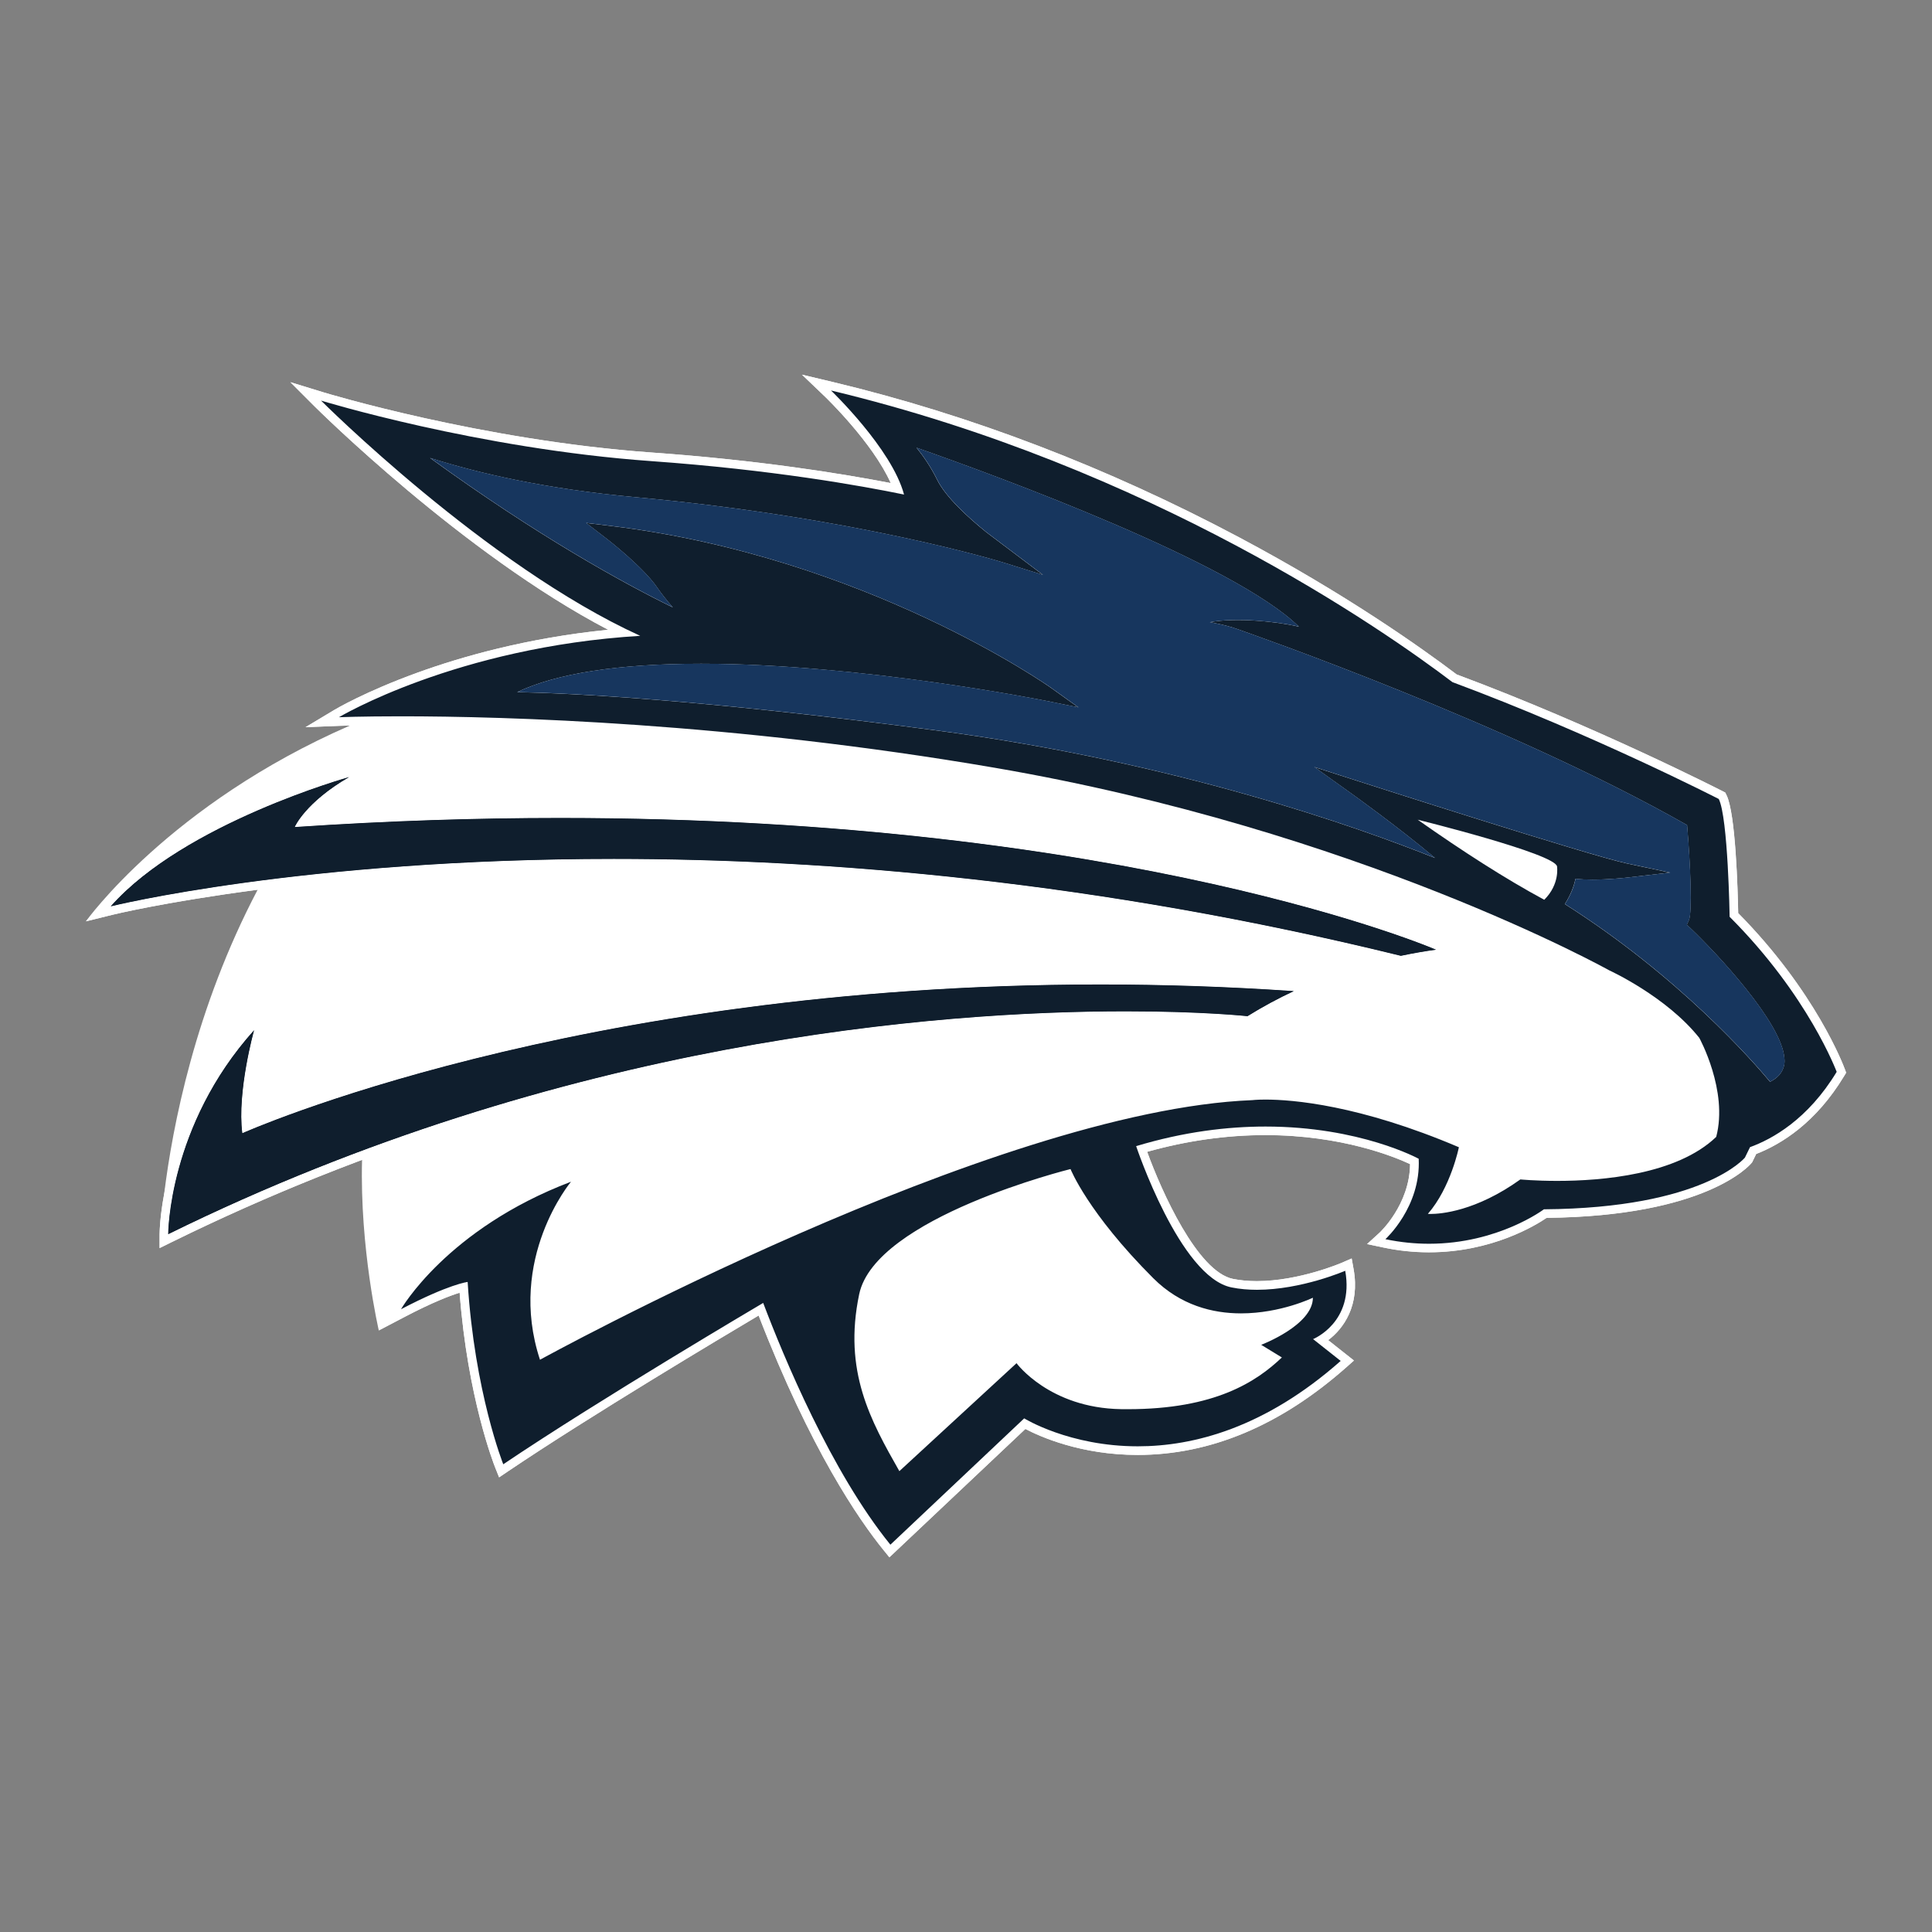 <svg xmlns="http://www.w3.org/2000/svg" xmlns:xlink="http://www.w3.org/1999/xlink" id="Calque_1" x="0px" y="0px" viewBox="0 0 512 512" style="enable-background:new 0 0 512 512;" xml:space="preserve"><rect x="0" y="0" width="512" height="512" fill="#808080" stroke="none"/><style type="text/css">	.st0{fill:#FFFFFF;}	.st1{fill:#0F1E2D;}	.st2{fill:#17365E;}</style><g>	<path class="st0" d="M488.85,283.25c-0.31-0.83-7.65-20.43-28.22-41.25c-0.11-6.04-0.68-26.44-3.1-31.28l-0.33-0.67l-0.66-0.34  c-0.33-0.17-33.79-17.29-70.52-30.96c-9.56-7.23-29.52-21.38-57.58-36.3c-34.99-18.6-71.22-32.46-107.69-41.19l-8.21-1.97l6.1,5.83  c0.14,0.13,12.65,12.17,17.42,22.9c-12.46-2.42-34.57-6.05-63.34-8.1c-45.13-3.22-86.57-15.82-86.99-15.95l-8.77-2.69l6.49,6.49  c0.41,0.41,39.27,39.04,77.72,59.12c-21.64,2.17-39.16,7.24-50.52,11.36c-13.91,5.04-21.69,9.67-22.01,9.86l-7.67,4.6l8.94-0.36  c0.02,0,1.02-0.04,2.87-0.09c-47.89,20.85-70.01,51.9-70.01,51.9l7.12-1.76c0.26-0.06,13.97-3.4,38.39-6.61  c-16.56,31.44-22.59,62.87-24.76,80.52c-1.2,6.43-1.22,10.54-1.22,10.76v3.67l3.29-1.62c16.98-8.36,33.83-15.55,50.36-21.75  c-0.63,23.51,4.44,45.22,4.44,45.22l6.91-3.62c7.34-3.85,11.99-5.6,14.51-6.38c2.1,27.77,9.1,45.53,9.41,46.3l1.05,2.63l2.34-1.58  c21.67-14.62,57.08-35.76,66.44-41.31c13.7,35.46,26.57,54.12,33.1,62.17l1.55,1.91l1.79-1.69l34.25-32.33  c3.88,2.04,14.71,6.89,29.75,6.89c19.27,0,37.87-7.81,55.28-23.21l2.04-1.81l-2.14-1.69l-4.69-3.71c4.08-3.05,8.45-9.17,6.74-18.79  l-0.51-2.85l-2.65,1.15c-0.11,0.05-11.31,4.85-22.49,4.85c-2.25,0-4.36-0.2-6.29-0.58c-9.43-1.89-18.96-23.19-22.77-33.69  c10.47-2.94,21-4.43,31.33-4.43c20.34,0,34.36,5.82,38.35,7.69c-0.12,10.79-8.02,18.11-8.11,18.19l-3.29,3l4.36,0.92  c3.98,0.84,8.03,1.26,12.04,1.26c16.73,0,28.37-7.21,31.18-9.13c42.3-0.45,53.83-13.95,54.3-14.53l0.17-0.21l0.12-0.24l0.95-1.95  c6.66-2.59,15.81-8.26,23.27-20.6l0.57-0.94L488.85,283.25z M304.01,340.35c6.63,6.63,15,10,24.88,10c5.84,0,11.05-1.2,14.7-2.34  c-2.87,2.98-7.94,5.41-10.15,6.25l-4.35,1.65l3.97,2.43l2.85,1.74c-11.76,9.78-25.84,11.09-37,11.09c-0.58,0-1.17,0-1.77-0.01  c-17.54-0.28-25.57-10.8-25.9-11.25l-1.51-2.03l-1.87,1.71l-28.94,26.67c-6.91-12.26-12.85-24.32-8.99-42.79  c1.58-7.57,11.34-15.38,28.22-22.58c10.24-4.37,20.29-7.28,24.3-8.37C284.44,316.51,290.33,326.66,304.01,340.35z"></path>	<g>		<g>			<g>				<g>					<path class="st1" d="M291.59,260.9c16.4,0,33.52,0.55,51.29,1.76c-4.06,1.89-8.18,4.09-12.27,6.64c0,0-11.83-1.29-32.29-1.29      c-49.4,0-149.08,7.55-253.74,59.07c0,0,0-28.74,22.77-54.07c0,0-4.55,16.22-3.13,27.32C64.22,300.32,152.14,260.9,291.59,260.9      "></path>					<path class="st0" d="M291.59,260.9c16.4,0,33.52,0.55,51.29,1.76c-4.06,1.89-8.18,4.09-12.27,6.64c0,0-11.83-1.29-32.29-1.29      c-49.4,0-149.08,7.55-253.74,59.07c0,0,0-28.74,22.77-54.07c0,0-4.55,16.22-3.13,27.32C64.22,300.32,152.14,260.9,291.59,260.9       M291.59,258.62c-72.27,0-130.45,10.76-166.54,19.78c-31.02,7.76-51.52,15.61-58.81,18.6c-0.34-10.25,3.26-23.23,3.3-23.37      l2.64-9.41l-6.53,7.27c-12.06,13.42-17.76,27.77-20.43,37.46c-2.89,10.53-2.93,17.84-2.93,18.14v3.67l3.29-1.62      c103.98-51.19,202.97-58.83,252.73-58.83c20.08,0,31.93,1.27,32.04,1.28l0.78,0.09l0.67-0.42c3.79-2.36,7.84-4.55,12.03-6.5      l8.02-3.74l-8.83-0.61C325.92,259.21,308.61,258.62,291.59,258.62L291.59,258.62z"></path>				</g>				<g>					<path class="st1" d="M92.55,205.92c-11.69,6.76-14.45,13.26-14.45,13.26c24.89-1.68,48.3-2.41,70.26-2.41      c151.4,0,232.21,34.91,232.21,34.91v0c-2.66,0.36-5.81,0.88-9.32,1.62c-80.53-19.8-152.03-25.68-208.57-25.68      c-82.67,0-133.33,12.57-133.33,12.57C48.89,218.1,92.55,205.92,92.55,205.92"></path>					<path class="st0" d="M92.55,205.92c-11.69,6.76-14.45,13.26-14.45,13.26c24.89-1.68,48.3-2.41,70.26-2.41      c151.4,0,232.21,34.91,232.21,34.91v0c-2.66,0.36-5.81,0.88-9.32,1.62c-80.53-19.8-152.03-25.68-208.57-25.68      c-82.67,0-133.33,12.57-133.33,12.57C48.89,218.1,92.55,205.92,92.55,205.92 M109.25,198.89l-17.31,4.83      c-0.45,0.13-11.22,3.16-24.57,8.96c-18.04,7.84-31.4,16.59-39.73,26l-4.86,5.49l7.12-1.76c0.5-0.13,51.39-12.51,132.79-12.51      c68.91,0,138.9,8.62,208.02,25.61l0.51,0.12l0.51-0.11c3.08-0.65,6.16-1.18,9.16-1.59l1.98-0.27v-1.99      c0-1.54-1.1-1.99-2.37-2.51c-0.58-0.24-1.56-0.63-2.87-1.13c-2.31-0.88-6.15-2.28-11.32-3.99c-9.12-3-24.25-7.53-44.56-12.06      c-35.81-7.99-94.96-17.51-173.38-17.51c-21.44,0-43.51,0.71-65.69,2.11c2-2.29,5.42-5.46,11.03-8.7L109.25,198.89      L109.25,198.89z"></path>				</g>				<g>					<path class="st0" d="M220.22,103.48c84.62,20.26,146.22,63.28,164.69,77.29c37.15,13.8,70.58,30.97,70.58,30.97      c2.46,4.93,2.88,31.22,2.88,31.22c20.95,20.95,28.34,41.08,28.34,41.08c-7.64,12.65-17.14,17.85-22.97,19.96l-1.35,2.77      c0,0-10.96,13.39-53.27,13.7c0,0-12.1,9.13-30.44,9.13c-3.63,0-7.5-0.36-11.57-1.21c0,0,9.44-8.52,8.83-21.31      c0,0-15.53-8.54-40.6-8.54c-10.03,0-21.58,1.37-34.28,5.19c0,0,11.57,34.7,25.27,37.44c2.2,0.44,4.47,0.63,6.74,0.63      c11.82,0,23.4-5.04,23.4-5.04c2.44,13.7-8.52,18.11-8.52,18.11l7.31,5.78c-20.06,17.74-38.99,22.63-53.77,22.63      c-18.19,0-30.1-7.41-30.1-7.41l-35.46,33.48c-15.69-19.33-28.32-49.85-33.71-64.07c0,0-43.61,25.72-68.88,42.76      c0,0-7.61-19.02-9.44-48.32c0,0-4.87,0.53-17.66,7.23c0,0,12.18-21.31,45.05-33.79c0,0-17.05,20.4-8.22,47.18      c0,0,119.94-66.06,188.73-68.8c0,0,1.2-0.15,3.53-0.15c7.13,0,24.88,1.38,51.26,12.63c0,0-2.13,10.65-8.22,17.66      c0,0,0.25,0.02,0.72,0.02c2.59,0,11.94-0.65,23.79-9.15c0,0,3.93,0.39,9.76,0.39c11.9,0,31.72-1.65,42.14-11.66      c3.24-12.25-4.48-26.24-4.48-26.24c-8.78-11.03-23.87-17.9-23.87-17.9s-66.55-37.18-162.94-53.7      c-69.8-11.96-129.58-13.62-157.26-13.62c-10.54,0-16.43,0.24-16.43,0.24s31.04-18.61,79.83-21.57      c-40.83-18.59-84.58-62.34-84.58-62.34s41.56,12.76,87.49,16.04c31.92,2.28,55.56,6.5,67.01,8.86      C236.32,118.87,220.22,103.48,220.22,103.48 M238.35,389.87l31.05-28.61c0,0,8.7,11.87,27.7,12.18      c0.61,0.01,1.21,0.01,1.81,0.01c23.11,0,34.08-7.3,40.81-13.71l-5.48-3.35c0,0,13.7-5.17,13.7-12.48c0,0-8.51,4.15-19.05,4.15      c-7.51,0-16.05-2.11-23.26-9.33c-17.35-17.35-21.92-28.92-21.92-28.92s-51.75,12.79-56.01,33.18      C223.43,363.39,230.74,376.48,238.35,389.87 M212.54,99.3l6.1,5.83c0.14,0.13,12.65,12.17,17.42,22.9      c-12.46-2.42-34.57-6.05-63.34-8.1c-45.13-3.22-86.57-15.82-86.99-15.95l-8.77-2.69l6.49,6.49      c0.41,0.41,39.27,39.04,77.72,59.12c-21.64,2.17-39.16,7.24-50.52,11.36c-13.91,5.04-21.69,9.67-22.01,9.86l-7.67,4.6      l8.94-0.36c0.06,0,5.97-0.24,16.34-0.24c29,0,87.94,1.76,156.87,13.58c49.55,8.5,91.01,22.57,117.07,32.88      c28.24,11.18,44.98,20.47,45.14,20.56l0.08,0.05l0.09,0.04c0.14,0.07,14.56,6.71,22.9,17.08c0.78,1.5,6.73,13.38,4.34,23.77      c-10.12,9.19-29.39,10.58-40.09,10.58c-5.63,0-9.5-0.38-9.53-0.38l-0.86-0.09l-0.7,0.5c-7.75,5.56-14.31,7.6-18.44,8.33      c4.12-6.73,5.64-14.17,5.72-14.55l0.36-1.82l-1.71-0.73c-26.16-11.15-43.91-12.81-52.16-12.81c-2.08,0-3.34,0.11-3.7,0.15      c-28.81,1.17-69.49,13.15-120.91,35.61c-31.95,13.96-58.29,27.83-66.27,32.12c-2.62-9.7-2.12-19.56,1.5-29.34      c2.97-8.03,7.05-12.99,7.09-13.04l5.54-6.67l-8.1,3.07c-33.26,12.63-45.71,33.89-46.22,34.79l-3.87,6.77l6.91-3.62      c7.34-3.85,11.99-5.6,14.51-6.38c2.1,27.77,9.1,45.53,9.41,46.3l1.05,2.63l2.34-1.58c21.67-14.62,57.08-35.76,66.44-41.31      c13.7,35.46,26.57,54.12,33.1,62.17l1.55,1.91l1.79-1.69l34.25-32.33c3.88,2.04,14.71,6.89,29.75,6.89      c19.27,0,37.87-7.81,55.28-23.21l2.04-1.81l-2.14-1.69l-4.69-3.71c4.08-3.05,8.45-9.17,6.74-18.79l-0.51-2.85l-2.65,1.15      c-0.11,0.05-11.31,4.85-22.49,4.85c-2.25,0-4.36-0.2-6.29-0.58c-9.43-1.89-18.96-23.19-22.77-33.69      c10.47-2.94,21-4.43,31.33-4.43c20.34,0,34.36,5.82,38.35,7.69c-0.12,10.79-8.02,18.11-8.11,18.19l-3.29,3l4.36,0.92      c3.98,0.84,8.03,1.26,12.04,1.26c16.73,0,28.37-7.21,31.18-9.13c42.3-0.45,53.83-13.95,54.3-14.53l0.17-0.21l0.12-0.24      l0.95-1.95c6.66-2.59,15.81-8.26,23.27-20.6l0.57-0.94l-0.38-1.03c-0.31-0.83-7.65-20.43-28.22-41.25      c-0.11-6.04-0.68-26.44-3.1-31.28l-0.33-0.67l-0.66-0.34c-0.33-0.17-33.79-17.29-70.52-30.96      c-9.56-7.23-29.52-21.38-57.58-36.3c-34.99-18.6-71.22-32.46-107.69-41.19L212.54,99.3L212.54,99.3z"></path>				</g>			</g>			<path class="st1" d="M29.34,240.19c0,0,50.66-12.57,133.33-12.57c56.54,0,128.04,5.88,208.57,25.68    c3.52-0.74,6.67-1.26,9.32-1.62v0c0,0-80.82-34.9-232.21-34.91c-21.95,0-45.37,0.73-70.26,2.41c0,0,2.77-6.5,14.45-13.26    C92.55,205.92,48.89,218.1,29.34,240.19z"></path>			<path class="st1" d="M298.31,268.01c20.46,0,32.29,1.29,32.29,1.29c4.09-2.55,8.21-4.74,12.27-6.64    c-17.77-1.22-34.89-1.76-51.29-1.76c-139.45,0-227.37,39.42-227.37,39.42c-1.42-11.1,3.13-27.32,3.13-27.32    c-22.77,25.33-22.77,54.07-22.77,54.07C149.23,275.55,248.91,268.01,298.31,268.01z"></path>			<path class="st0" d="M409.24,238.45c-10.36-5.59-21.65-12.86-33.54-21.22c0,0,36.39,8.99,36.93,12.38    C412.62,229.6,413.44,234.3,409.24,238.45z"></path>		</g>	</g>	<path class="st1" d="M458.37,242.96c0,0-0.41-26.29-2.88-31.22c0,0-33.44-17.17-70.58-30.97c-18.47-14.01-80.07-57.03-164.69-77.29  c0,0,16.1,15.38,19.36,27.58c-11.46-2.36-35.09-6.58-67.01-8.86c-45.93-3.28-87.49-16.04-87.49-16.04s43.75,43.75,84.58,62.34  c-48.8,2.97-79.83,21.57-79.83,21.57s5.89-0.24,16.43-0.24c27.68,0,87.46,1.65,157.26,13.62c96.39,16.52,162.94,53.7,162.94,53.7  s15.09,6.87,23.87,17.9c0,0,7.72,13.99,4.48,26.24c-10.42,10.01-30.24,11.66-42.14,11.66c-5.83,0-9.76-0.39-9.76-0.39  c-11.85,8.5-21.19,9.15-23.79,9.15c-0.47,0-0.72-0.02-0.72-0.02c6.09-7,8.22-17.66,8.22-17.66  c-26.39-11.24-44.13-12.63-51.26-12.63c-2.33,0-3.53,0.15-3.53,0.15c-68.8,2.74-188.73,68.8-188.73,68.8  c-8.83-26.79,8.22-47.18,8.22-47.18c-32.88,12.48-45.05,33.79-45.05,33.79c12.79-6.7,17.66-7.23,17.66-7.23  c1.83,29.3,9.44,48.32,9.44,48.32c25.27-17.05,68.88-42.76,68.88-42.76c5.39,14.22,18.02,44.75,33.71,64.07l35.46-33.48  c0,0,11.91,7.41,30.1,7.41c14.78,0,33.71-4.89,53.77-22.63l-7.31-5.78c0,0,10.96-4.41,8.52-18.11c0,0-11.58,5.04-23.4,5.04  c-2.26,0-4.54-0.18-6.74-0.63c-13.7-2.74-25.27-37.44-25.27-37.44c12.7-3.83,24.25-5.19,34.28-5.19c25.07,0,40.6,8.54,40.6,8.54  c0.61,12.79-8.83,21.31-8.83,21.31c4.07,0.85,7.94,1.21,11.57,1.21c18.35,0,30.44-9.13,30.44-9.13c42.31-0.3,53.27-13.7,53.27-13.7  l1.35-2.77c5.83-2.11,15.32-7.32,22.97-19.96C486.71,284.04,479.32,263.91,458.37,242.96z M305.62,338.73  c7.22,7.22,15.76,9.33,23.26,9.33c10.54,0,19.05-4.15,19.05-4.15c0,7.31-13.7,12.48-13.7,12.48l5.48,3.35  c-6.73,6.41-17.7,13.71-40.81,13.71c-0.59,0-1.19,0-1.81-0.01c-19-0.3-27.7-12.18-27.7-12.18l-31.05,28.61  c-7.61-13.39-14.92-26.48-10.65-46.88c4.26-20.4,56.01-33.18,56.01-33.18S288.27,321.38,305.62,338.73z M409.24,238.45  c-10.36-5.59-21.65-12.86-33.54-21.22c0,0,36.39,8.99,36.93,12.38C412.62,229.6,413.44,234.3,409.24,238.45z M469.07,286.68  c-4.36-5.23-24.14-27.94-54.38-47.09c1.7-2.59,2.48-5.04,2.84-6.7c1.28,0.15,2.78,0.22,4.48,0.22c4.47,0,8.84-0.5,9.02-0.52  l11.57-1.34l-11.4-2.41c-9.96-2.1-70.66-21.63-71.27-21.83l-11.63-3.74l9.94,7.1c0.17,0.12,12.62,9.03,22.06,17.01  c-20.03-8.03-68.5-25.37-131.81-33.76c-62.72-8.31-97.57-9.92-111.44-10.2c10.55-4.99,26.9-7.52,48.76-7.52  c42.32,0,90.77,9.71,91.25,9.8l8.71,1.76l-7.23-5.17c-0.48-0.35-49.05-34.65-116.32-42.87l-6.9-0.84l5.51,4.24  c0.1,0.07,9.61,7.42,13.36,12.93c1.09,1.6,2.54,3.4,4.1,5.21c-13.29-6.52-35.71-18.85-64.32-39.6c12.86,4.08,30.81,8.24,54.38,10.4  c58.87,5.38,97.18,17.2,97.56,17.32l10.47,3.27l-14.97-11.29c-4.7-3.79-10.78-9.28-13.07-13.94c-1.66-3.38-3.63-6.23-5.45-8.47  c21.7,7.61,83.98,30.43,101.32,47.42c-5.51-1.31-16.47-2.5-23.63-1.18c0,0,3.91,0.61,7.34,1.83c3.43,1.22,71.81,25.01,119.17,51.94  c0.93,11.02,1.36,23.21,0.48,25.18l-0.55,1.23l0.97,0.92c6.71,6.37,24.25,24.99,24.88,34.48l0.01,0.14  C472.97,281.04,473.29,284.65,469.07,286.68z"></path>	<path class="st2" d="M472.9,280.47c-0.63-9.5-18.17-28.11-24.88-34.48l-0.97-0.92l0.55-1.23c0.88-1.97,0.45-14.16-0.48-25.18  c-47.36-26.93-115.74-50.72-119.17-51.94c-3.43-1.22-7.34-1.83-7.34-1.83c6.93-1.28,17.41-0.21,23.07,1.05  c0.18,0.04,0.36,0.08,0.55,0.12c-17.34-16.99-79.62-39.81-101.32-47.42c1.82,2.25,3.79,5.1,5.45,8.47  c2.29,4.66,8.37,10.15,13.07,13.94l14.97,11.29l-10.47-3.27c-0.38-0.12-38.69-11.94-97.56-17.32c-23.57-2.16-41.52-6.32-54.38-10.4  c28.61,20.75,51.03,33.08,64.32,39.6c-1.57-1.8-3.01-3.6-4.1-5.21c-3.75-5.51-13.26-12.86-13.36-12.93l-5.51-4.24l6.9,0.84  c67.27,8.23,115.83,42.53,116.32,42.87l7.23,5.17l-8.71-1.76c-0.48-0.1-48.93-9.8-91.25-9.8c-21.85,0-38.2,2.52-48.76,7.52  c13.87,0.27,48.72,1.89,111.44,10.2c63.31,8.39,111.78,25.73,131.81,33.76c-9.44-7.97-21.9-16.89-22.06-17.01l-9.94-7.1l11.63,3.74  c0.61,0.2,61.31,19.72,71.27,21.83l11.4,2.41l-11.57,1.34c-0.18,0.02-4.55,0.52-9.02,0.52c-1.7,0-3.2-0.07-4.48-0.22  c-0.36,1.66-1.13,4.11-2.84,6.7c30.24,19.15,50.02,41.85,54.38,47.09c4.23-2.03,3.9-5.64,3.85-6.08L472.9,280.47z"></path></g></svg>
